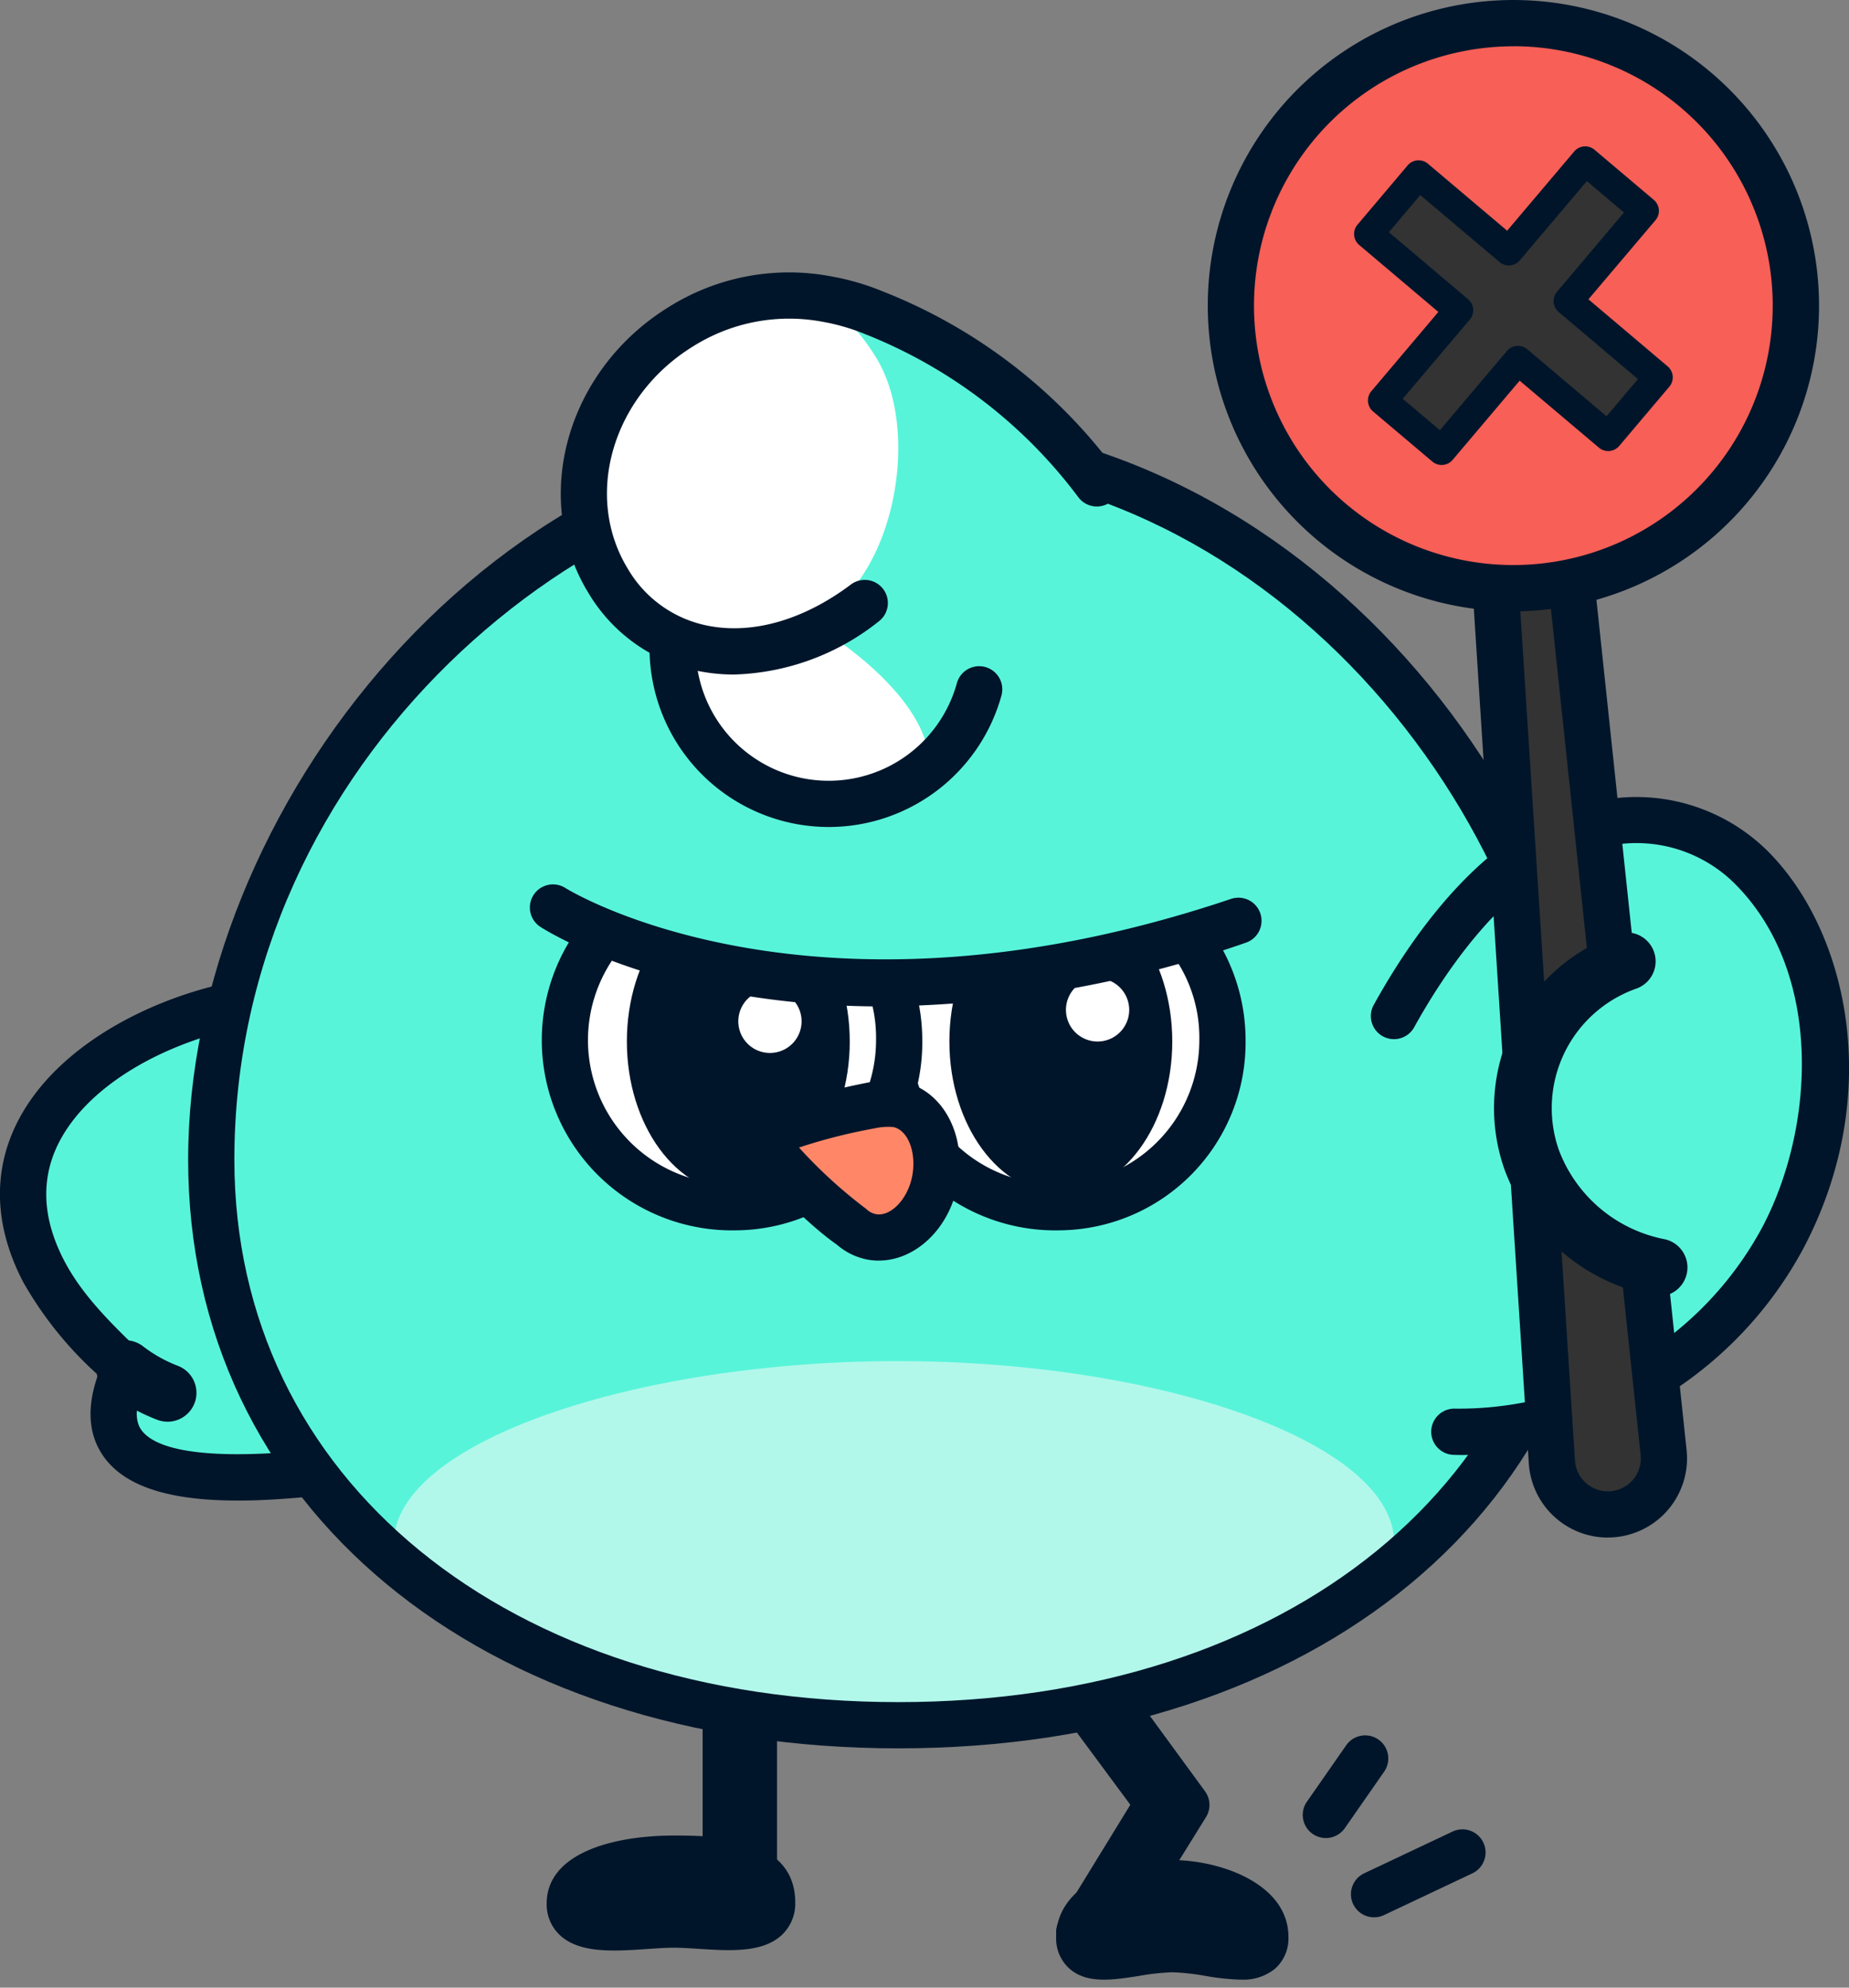 <svg id="img_ello_error" xmlns="http://www.w3.org/2000/svg" xmlns:xlink="http://www.w3.org/1999/xlink" width="160" height="172" viewBox="0 0 160 172">
  <rect x="0" y="0" width="160" height="172" fill="#808080" stroke="none"/>
  <defs>
    <clipPath id="clip-path">
      <rect id="Rectangle_9326" data-name="Rectangle 9326" width="160" height="172" fill="none"/>
    </clipPath>
  </defs>
  <g id="Group_16328" data-name="Group 16328" clip-path="url(#clip-path)">
    <path id="Path_14602" data-name="Path 14602" d="M65.229,163.786H62.79a2,2,0,0,1-2-2V141.153a2,2,0,0,1,2-2h2.438a2,2,0,0,1,2,2v20.632a2,2,0,0,1-2,2" transform="translate(0.009 0.021)" fill="#00152a"/>
    <path id="Path_14603" data-name="Path 14603" d="M49.294,164.7c0,3.043,5.621,1.821,9.007,1.821s8.5,1.138,8.5-1.905c0-3.683-5.116-3.8-8.5-3.8s-9.007.84-9.007,3.884" transform="translate(0.007 0.024)" fill="#00152a"/>
    <path id="Path_14604" data-name="Path 14604" d="M53.148,168.764c-1.862,0-3.565-.264-4.706-1.33A3.64,3.64,0,0,1,47.3,164.7c0-4.338,5.687-5.884,11.008-5.884,3.142,0,10.5,0,10.5,5.8a3.719,3.719,0,0,1-1.159,2.8c-1.661,1.555-4.46,1.376-7.166,1.205-.786-.05-1.528-.1-2.177-.1s-1.455.054-2.292.111c-.96.066-1.932.132-2.862.132m-1.826-4.183a16,16,0,0,0,4.416.059c.908-.061,1.765-.12,2.565-.12.776,0,1.618.054,2.433.105a14.7,14.7,0,0,0,4.059-.076c-.168-1.538-3.543-1.732-6.492-1.732-4.1,0-6.7,1.083-6.981,1.764m-.025.147h0Z" transform="translate(0.007 0.024)" fill="#00152a"/>
    <path id="Path_14605" data-name="Path 14605" d="M26.991,86.331C15.038,85.857-3.9,95.25,3.785,110c1.706,3.273,4.393,5.913,7.062,8.463-4.871,10.562,9.106,9.7,16.143,9" transform="translate(0 0.013)" fill="#58f4da"/>
    <path id="Path_14606" data-name="Path 14606" d="M20.555,129.837c-4.885,0-9.459-.819-11.577-3.793-1.336-1.876-1.5-4.253-.5-7.078a31.99,31.99,0,0,1-6.472-8.038c-2.762-5.3-2.678-10.54.245-15.151,4.811-7.589,16.376-11.8,24.814-11.444a2,2,0,1,1-.159,4c-7.134-.264-17.292,3.3-21.275,9.589-2.145,3.386-2.171,7.14-.076,11.159,1.505,2.888,3.911,5.306,6.669,7.942a2,2,0,0,1,.434,2.284c-.931,2.02-1.075,3.509-.427,4.42.971,1.361,4.279,2.771,14.556,1.751a2,2,0,1,1,.4,3.981c-2.14.213-4.42.381-6.634.381" transform="translate(0 0.013)" fill="#00152a"/>
    <path id="Path_14607" data-name="Path 14607" d="M137.189,100.345c0,30.666-26.619,48.943-59.455,48.943s-59.455-18.278-59.455-48.943S44.9,38.24,77.734,38.24s59.455,31.44,59.455,62.105" transform="translate(0.003 0.006)" fill="#58f4da"/>
    <path id="Path_14608" data-name="Path 14608" d="M95.818,169.18H93.379a2,2,0,0,1-1.706-3.046l6.124-9.98-6.229-8.416a2,2,0,0,1,1.607-3.19h2.44a2,2,0,0,1,1.615.82l7.031,9.622a2,2,0,0,1,.084,2.233l-6.829,11.011a2,2,0,0,1-1.7.946" transform="translate(0.014 0.022)" fill="#00152a"/>
    <path id="Path_14609" data-name="Path 14609" d="M109.475,167.59c0,3.043-4.663,1.056-8.048,1.056s-8.049,1.987-8.049-1.056,4.663-4.649,8.049-4.649,8.048,1.605,8.048,4.649" transform="translate(0.014 0.024)" fill="#00152a"/>
    <path id="Path_14610" data-name="Path 14610" d="M107.339,171.286a20.529,20.529,0,0,1-3.058-.327,20.223,20.223,0,0,0-2.854-.312,20.239,20.239,0,0,0-2.854.312c-2.315.362-4.5.7-6.013-.6a3.493,3.493,0,0,1-1.181-2.773c0-4.586,5.876-6.648,10.049-6.648s10.05,2.062,10.05,6.648a3.494,3.494,0,0,1-1.181,2.773,4.348,4.348,0,0,1-2.955.922m-5.913-4.64A23.1,23.1,0,0,1,104.9,167a19.067,19.067,0,0,0,2.524.283c-.43-1.189-3.283-2.345-5.993-2.345s-5.563,1.156-5.992,2.345A21.621,21.621,0,0,0,97.958,167a23.087,23.087,0,0,1,3.469-.359" transform="translate(0.014 0.024)" fill="#00152a"/>
    <path id="Path_14611" data-name="Path 14611" d="M120.635,133.484c0,3.2-20.263,15.718-42.958,15.718s-43.591-13.64-43.591-15.718c0-8.681,20.894-15.718,43.591-15.718s42.958,7.037,42.958,15.718" transform="translate(0.005 0.018)" fill="#b1f8eb"/>
    <path id="Path_14612" data-name="Path 14612" d="M77.733,151.289c-36.183,0-61.454-20.949-61.454-50.944,0-30.261,26.281-64.106,61.454-64.106s61.455,33.845,61.455,64.106c0,29.995-25.271,50.944-61.455,50.944m0-111.049c-27.121,0-57.454,25.7-57.454,60.105,0,27.639,23.626,46.943,57.454,46.943s57.455-19.3,57.455-46.943c0-28.372-24.571-60.105-57.455-60.105" transform="translate(0.002 0.005)" fill="#00152a"/>
    <path id="Path_14613" data-name="Path 14613" d="M105.771,90A13.993,13.993,0,1,1,91.786,75.543,14.226,14.226,0,0,1,105.771,90" transform="translate(0.012 0.011)" fill="#fff"/>
    <path id="Path_14614" data-name="Path 14614" d="M91.786,106.454A16.462,16.462,0,1,1,107.772,90a16.244,16.244,0,0,1-15.985,16.455m0-28.91A12.464,12.464,0,1,0,103.771,90,12.241,12.241,0,0,0,91.786,77.544" transform="translate(0.011 0.011)" fill="#00152a"/>
    <path id="Path_14615" data-name="Path 14615" d="M49.833,90A13.993,13.993,0,1,0,63.818,75.543,14.226,14.226,0,0,0,49.833,90" transform="translate(0.007 0.011)" fill="#fff"/>
    <path id="Path_14616" data-name="Path 14616" d="M63.819,106.454A16.462,16.462,0,1,1,79.8,90a16.244,16.244,0,0,1-15.985,16.455m0-28.91A12.464,12.464,0,1,0,75.8,90,12.241,12.241,0,0,0,63.819,77.544" transform="translate(0.007 0.011)" fill="#00152a"/>
    <path id="Path_14617" data-name="Path 14617" d="M101.429,90.11c0,7.26-4.318,13.146-9.643,13.146S82.142,97.37,82.142,90.11s4.318-13.146,9.643-13.146,9.643,5.886,9.643,13.146" transform="translate(0.012 0.012)" fill="#00152a"/>
    <path id="Path_14618" data-name="Path 14618" d="M97.7,87.378a2.737,2.737,0,1,1-2.737-2.737A2.737,2.737,0,0,1,97.7,87.378" transform="translate(0.014 0.013)" fill="#fff"/>
    <path id="Path_14619" data-name="Path 14619" d="M73.524,90.11c0,7.26-4.318,13.146-9.643,13.146S54.237,97.37,54.237,90.11s4.318-13.146,9.643-13.146,9.643,5.886,9.643,13.146" transform="translate(0.008 0.012)" fill="#00152a"/>
    <path id="Path_14620" data-name="Path 14620" d="M69.354,88.366a2.738,2.738,0,1,1-2.738-2.737,2.739,2.739,0,0,1,2.738,2.737" transform="translate(0.01 0.013)" fill="#fff"/>
    <path id="Path_14621" data-name="Path 14621" d="M77.624,95.544a7.274,7.274,0,0,0-2.375.13,68.432,68.432,0,0,0-9.671,2.684s4.757,5.492,8.051,7.75a3.629,3.629,0,0,0,1.784.907c2.438.454,4.894-1.745,5.483-4.914s-.832-6.1-3.271-6.558" transform="translate(0.01 0.014)" fill="#ff8768"/>
    <path id="Path_14622" data-name="Path 14622" d="M76.04,109.074a5.376,5.376,0,0,1-.991-.091,5.656,5.656,0,0,1-2.654-1.3c-3.458-2.414-8.129-7.789-8.328-8.018a2,2,0,0,1,.843-3.194,69.325,69.325,0,0,1,10.059-2.78,9.282,9.282,0,0,1,3.022-.117h0c3.537.658,5.676,4.564,4.872,8.889-.715,3.847-3.66,6.607-6.823,6.607M69.131,99.29a41.652,41.652,0,0,0,5.63,5.17,1.92,1.92,0,0,1,.213.168,1.664,1.664,0,0,0,.806.423c1.289.237,2.777-1.306,3.15-3.315.381-2.05-.384-3.986-1.67-4.225a5.492,5.492,0,0,0-1.632.127,47.666,47.666,0,0,0-6.5,1.651" transform="translate(0.01 0.014)" fill="#00152a"/>
    <path id="Path_14623" data-name="Path 14623" d="M10.846,118.461a14.506,14.506,0,0,0,3.649,2.047" transform="translate(0.002 0.018)" fill="#58f4da"/>
    <path id="Path_14624" data-name="Path 14624" d="M14.494,123.01a2.491,2.491,0,0,1-.894-.167,16.908,16.908,0,0,1-4.281-2.4,2.5,2.5,0,1,1,3.053-3.96,11.953,11.953,0,0,0,3.017,1.692,2.5,2.5,0,0,1-.9,4.836" transform="translate(0.001 0.017)" fill="#00152a"/>
    <path id="Path_14625" data-name="Path 14625" d="M125.832,123.889a31.727,31.727,0,0,0,28.435-16.81c5.213-9.905,5.268-23.864-2.62-31.9a14.09,14.09,0,0,0-14.821-3.4c-7.182,2.324-12.761,9.864-16.254,16.2" transform="translate(0.018 0.011)" fill="#58f4da"/>
    <path id="Path_14626" data-name="Path 14626" d="M126.644,125.9q-.435,0-.87-.013a2,2,0,1,1,.115-4A29.825,29.825,0,0,0,152.5,106.149c4.524-8.6,5.262-21.884-2.28-29.568a12.062,12.062,0,0,0-12.777-2.9c-7.1,2.3-12.519,10.545-15.118,15.257a2,2,0,0,1-3.5-1.932c3.525-6.388,9.4-14.547,17.389-17.132a16.161,16.161,0,0,1,16.866,3.9c6.785,6.914,9.982,20.893,2.963,34.234a33.929,33.929,0,0,1-29.393,17.89" transform="translate(0.018 0.01)" fill="#00152a"/>
    <path id="Path_14627" data-name="Path 14627" d="M51.516,81.095l-8.692-3.268,10.83-6.472L82.547,68l19.26.959,9.376,8.617-5.408,2.532-8.925,2.33-18.31,2.205L59.675,83.106Z" transform="translate(0.006 0.01)" fill="#58f4da"/>
    <path id="Path_14628" data-name="Path 14628" d="M76.388,87.082c-18.655,0-29-6.48-29.625-6.88a2,2,0,0,1,2.165-3.364c.21.132,21.27,13.171,57.591.937a2,2,0,0,1,1.277,3.792,98.253,98.253,0,0,1-31.408,5.515" transform="translate(0.007 0.011)" fill="#00152a"/>
    <path id="Path_14629" data-name="Path 14629" d="M114.712,159.032a2,2,0,0,1-1.639-3.144l3.422-4.912a2,2,0,0,1,3.281,2.287l-3.421,4.913a2,2,0,0,1-1.643.856" transform="translate(0.017 0.023)" fill="#00152a"/>
    <path id="Path_14630" data-name="Path 14630" d="M118.888,165.892a2,2,0,0,1-.855-3.81l7.645-3.612a2,2,0,0,1,1.709,3.618l-7.645,3.613a2.02,2.02,0,0,1-.854.191" transform="translate(0.018 0.024)" fill="#00152a"/>
    <path id="Path_14631" data-name="Path 14631" d="M97.389,46.946S84.647,27.241,70.3,26.286L63.247,46.421,69.9,63.067l8.73,4.582L97.411,54.591Z" transform="translate(0.009 0.004)" fill="#58f4da"/>
    <path id="Path_14632" data-name="Path 14632" d="M75.8,30.93c3.845,6.245,1.705,18.4-4.541,22.249a13.278,13.278,0,0,1-18.269-4.348,14.773,14.773,0,0,1,3.877-19.3c6.985-4.973,13.7-7.108,18.933,1.4" transform="translate(0.008 0.004)" fill="#fff"/>
    <path id="Path_14633" data-name="Path 14633" d="M71.19,54.539s9.333,5.629,9.241,11.818c0,0-14.65,8.427-21.046-4.552,0,0-2.459-6.638.378-11.01Z" transform="translate(0.009 0.008)" fill="#fff"/>
    <path id="Path_14634" data-name="Path 14634" d="M71.729,71.557q-.651,0-1.308-.055A15.509,15.509,0,0,1,56.21,55.408a1.973,1.973,0,0,1,2.081-1.916,2,2,0,0,1,1.915,2.082,11.506,11.506,0,0,0,22.587,3.539,2,2,0,0,1,3.859,1.06A15.512,15.512,0,0,1,71.729,71.557" transform="translate(0.008 0.008)" fill="#00152a"/>
    <path id="Path_14635" data-name="Path 14635" d="M63.527,58.368a15.809,15.809,0,0,1-2.938-.273,14.4,14.4,0,0,1-9.648-6.738c-5.053-8.209-1.942-19.333,6.932-24.8A19.579,19.579,0,0,1,71.852,23.9,21.673,21.673,0,0,1,76.4,25.219,46.039,46.039,0,0,1,96.506,40.625a2,2,0,1,1-3.2,2.4A42.6,42.6,0,0,0,75.038,28.981c-.062-.02-.126-.046-.186-.072A17.792,17.792,0,0,0,71.1,27.827,15.6,15.6,0,0,0,59.97,29.968c-7,4.307-9.518,12.961-5.623,19.292a10.313,10.313,0,0,0,6.987,4.9c3.868.734,8.237-.538,12.289-3.582a2,2,0,1,1,2.4,3.2,21.034,21.034,0,0,1-12.5,4.588" transform="translate(0.007 0.004)" fill="#00152a"/>
    <path id="Path_14636" data-name="Path 14636" d="M128.678,39.575l6.076-.509,9.185,86.617a4.852,4.852,0,1,1-9.667.823Z" transform="translate(0.019 0.006)" fill="#333"/>
    <path id="Path_14637" data-name="Path 14637" d="M139.1,133.048a6.855,6.855,0,0,1-6.825-6.414L126.681,39.7a2,2,0,0,1,1.829-2.122l6.076-.509a1.99,1.99,0,0,1,2.156,1.782l9.185,86.617a6.851,6.851,0,0,1-6.242,7.551q-.294.025-.585.025M130.8,41.4l5.469,84.973a2.851,2.851,0,1,0,5.68-.483l-8.977-84.672Z" transform="translate(0.019 0.006)" fill="#00152a"/>
    <g id="Group_16337" data-name="Group 16337">
      <path id="Path_14638" data-name="Path 14638" d="M155.305,24.409A24.448,24.448,0,1,1,128.9,2.087a24.448,24.448,0,0,1,26.4,22.322" transform="translate(0.016 0)" fill="#f75f57"/>
      <path id="Path_14639" data-name="Path 14639" d="M130.9,52.9A26.452,26.452,0,0,1,110.745,9.374a26.449,26.449,0,1,1,22.406,43.433c-.753.062-1.505.1-2.252.1m.06-48.9c-.625,0-1.255.025-1.89.079a22.448,22.448,0,0,0-12.618,39.512A22.448,22.448,0,1,0,130.959,4" transform="translate(0.016)" fill="#00152a"/>
      <path id="Path_14640" data-name="Path 14640" d="M142.273,18.242l-5.125-4.333-6.6,7.809-7.81-6.6L118.4,20.241l7.81,6.6-6.6,7.81,5.126,4.333,6.6-7.81,7.81,6.6,4.333-5.126-7.809-6.6Z" transform="translate(0.018 0.002)" fill="#333"/>
      <path id="Path_14641" data-name="Path 14641" d="M124.734,40.236a1.241,1.241,0,0,1-.805-.294L118.8,35.609a1.248,1.248,0,0,1-.148-1.762l5.795-6.856L117.6,21.2a1.245,1.245,0,0,1-.148-1.76l4.333-5.125a1.245,1.245,0,0,1,1.761-.148l6.855,5.795,5.8-6.854a1.247,1.247,0,0,1,1.761-.149l5.126,4.333a1.248,1.248,0,0,1,.148,1.762L137.433,25.9l6.854,5.8a1.247,1.247,0,0,1,.148,1.761L140.1,38.586a1.249,1.249,0,0,1-1.761.148l-6.856-5.795-5.8,6.854a1.244,1.244,0,0,1-.955.443m-3.363-5.73,3.216,2.718,5.8-6.855a1.244,1.244,0,0,1,1.76-.147L139,36.018l2.718-3.215-6.855-5.8a1.248,1.248,0,0,1-.147-1.761l5.795-6.855L137.3,15.671l-5.8,6.854a1.248,1.248,0,0,1-1.761.148l-6.855-5.795-2.718,3.215,6.854,5.8a1.248,1.248,0,0,1,.148,1.761Z" transform="translate(0.018 0.002)" fill="#00152a"/>
    </g>
    <path id="Path_14642" data-name="Path 14642" d="M148.557,83.379l-8.487.547-5.5,4.107s-3.279,6.9-2.787,9.4,4.337,9.641,4.337,9.641,7,3.809,13.342.214,2.411-12.5,2.411-12.5Z" transform="translate(0.02 0.013)" fill="#58f4da"/>
    <path id="Path_14643" data-name="Path 14643" d="M143.506,112.169a2.526,2.526,0,0,1-.463-.043,17.21,17.21,0,0,1-12.879-10.956,15.975,15.975,0,0,1,9.752-20.349,2.5,2.5,0,1,1,1.66,4.718,10.967,10.967,0,0,0-6.7,13.971,12.272,12.272,0,0,0,9.081,7.7,2.5,2.5,0,0,1-.457,4.958" transform="translate(0.019 0.012)" fill="#00152a"/>
  </g>
</svg>

